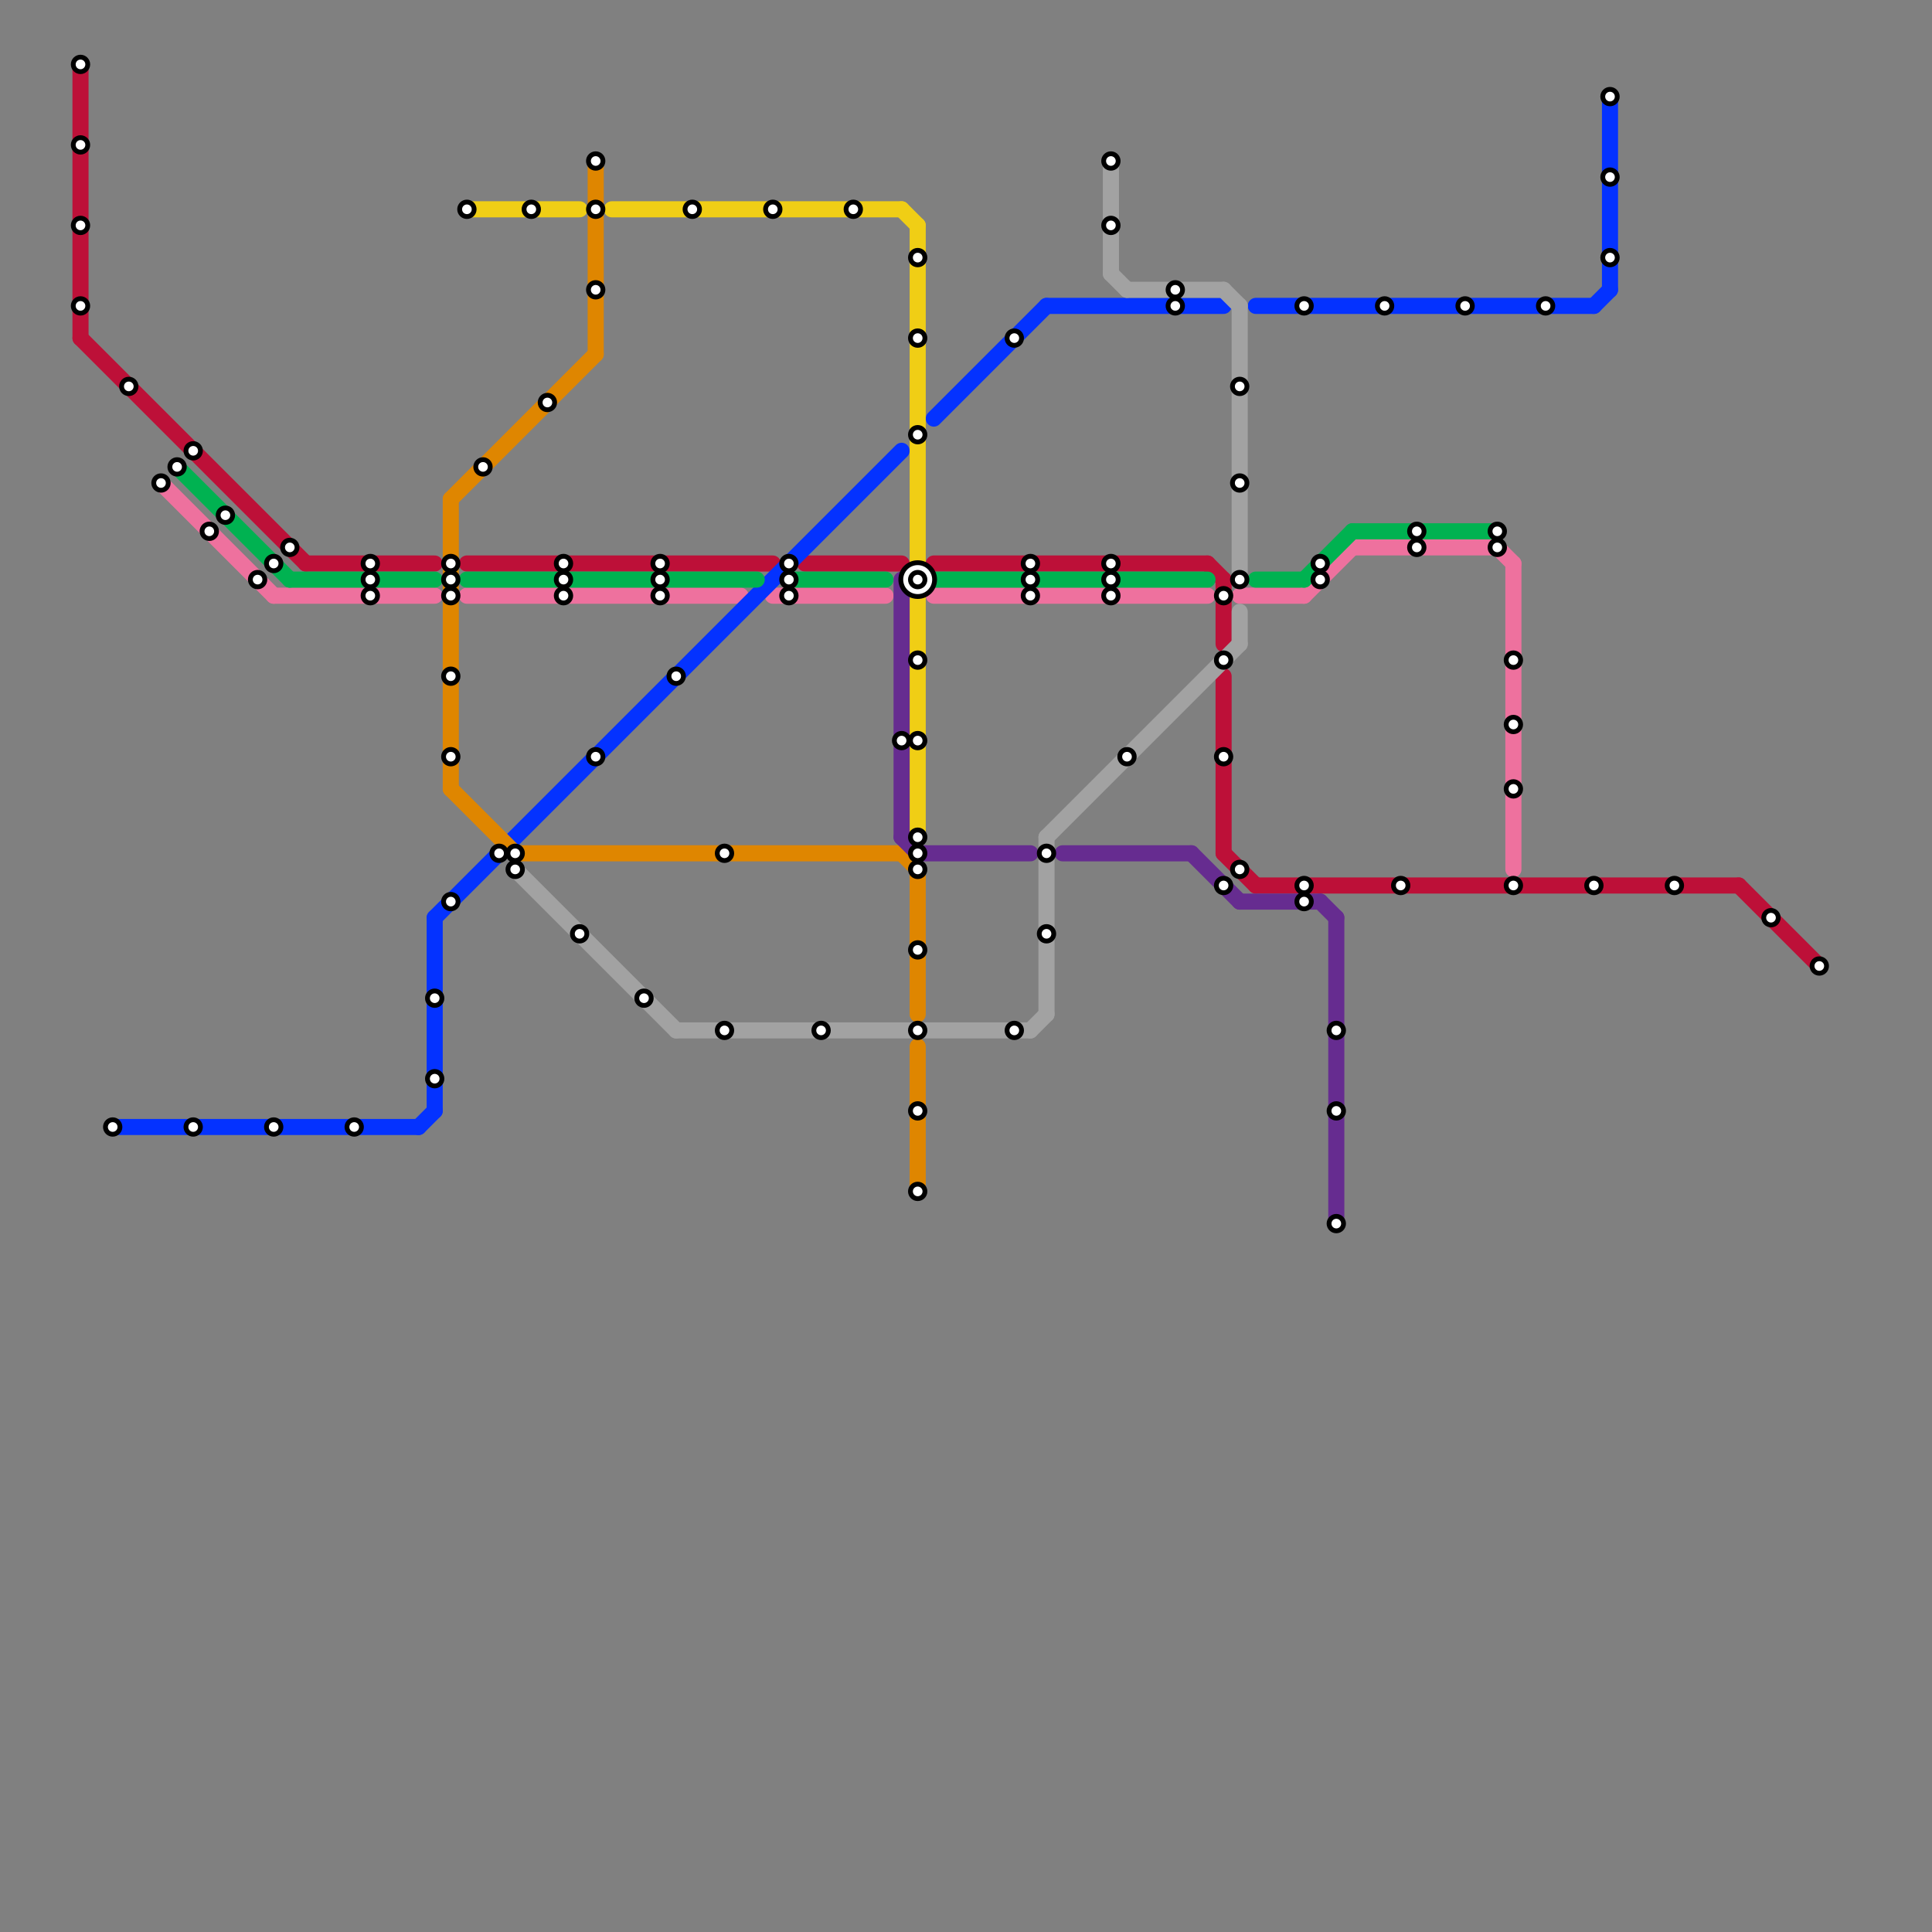 
<svg version="1.1" xmlns="http://www.w3.org/2000/svg" viewBox="0 0 120 120">
<rect x="0" y="0" width="120" height="120" fill="#808080" stroke="none"/>
<style>text { font: 1px Helvetica; font-weight: 600; white-space: pre; dominant-baseline: central; } line { stroke-width: 1; fill: none; stroke-linecap: round; stroke-linejoin: round; } .c0 { stroke: #bd1038 } .c1 { stroke: #ee719e } .c2 { stroke: #0432ff } .c3 { stroke: #00b251 } .c4 { stroke: #df8600 } .c5 { stroke: #f0ce15 } .c6 { stroke: #a2a2a2 } .c7 { stroke: #662c90 }</style><defs><g id="wm-xf"><circle r="1.2" fill="#000"/><circle r="0.9" fill="#fff"/><circle r="0.6" fill="#000"/><circle r="0.3" fill="#fff"/></g><g id="wm"><circle r="0.6" fill="#000"/><circle r="0.3" fill="#fff"/></g></defs><line class="c0" x1="108" y1="55" x2="113" y2="60"/><line class="c0" x1="58" y1="35" x2="75" y2="35"/><line class="c0" x1="19" y1="35" x2="27" y2="35"/><line class="c0" x1="75" y1="35" x2="76" y2="36"/><line class="c0" x1="78" y1="55" x2="108" y2="55"/><line class="c0" x1="76" y1="42" x2="76" y2="53"/><line class="c0" x1="5" y1="4" x2="5" y2="21"/><line class="c0" x1="76" y1="53" x2="78" y2="55"/><line class="c0" x1="76" y1="36" x2="76" y2="40"/><line class="c0" x1="5" y1="21" x2="19" y2="35"/><line class="c0" x1="29" y1="35" x2="48" y2="35"/><line class="c0" x1="50" y1="35" x2="56" y2="35"/><line class="c1" x1="29" y1="37" x2="46" y2="37"/><line class="c1" x1="77" y1="37" x2="81" y2="37"/><line class="c1" x1="94" y1="35" x2="94" y2="54"/><line class="c1" x1="48" y1="37" x2="55" y2="37"/><line class="c1" x1="93" y1="34" x2="94" y2="35"/><line class="c1" x1="10" y1="30" x2="17" y2="37"/><line class="c1" x1="81" y1="37" x2="84" y2="34"/><line class="c1" x1="17" y1="37" x2="27" y2="37"/><line class="c1" x1="58" y1="37" x2="75" y2="37"/><line class="c1" x1="84" y1="34" x2="93" y2="34"/><line class="c2" x1="27" y1="57" x2="56" y2="28"/><line class="c2" x1="27" y1="57" x2="27" y2="69"/><line class="c2" x1="78" y1="19" x2="99" y2="19"/><line class="c2" x1="58" y1="26" x2="65" y2="19"/><line class="c2" x1="65" y1="19" x2="76" y2="19"/><line class="c2" x1="26" y1="70" x2="27" y2="69"/><line class="c2" x1="100" y1="6" x2="100" y2="18"/><line class="c2" x1="7" y1="70" x2="26" y2="70"/><line class="c2" x1="99" y1="19" x2="100" y2="18"/><line class="c3" x1="49" y1="36" x2="55" y2="36"/><line class="c3" x1="18" y1="36" x2="27" y2="36"/><line class="c3" x1="11" y1="29" x2="18" y2="36"/><line class="c3" x1="29" y1="36" x2="47" y2="36"/><line class="c3" x1="78" y1="36" x2="81" y2="36"/><line class="c3" x1="81" y1="36" x2="84" y2="33"/><line class="c3" x1="58" y1="36" x2="75" y2="36"/><line class="c3" x1="84" y1="33" x2="93" y2="33"/><line class="c4" x1="32" y1="53" x2="56" y2="53"/><line class="c4" x1="56" y1="53" x2="57" y2="54"/><line class="c4" x1="37" y1="10" x2="37" y2="22"/><line class="c4" x1="28" y1="31" x2="28" y2="49"/><line class="c4" x1="57" y1="65" x2="57" y2="74"/><line class="c4" x1="57" y1="54" x2="57" y2="63"/><line class="c4" x1="28" y1="31" x2="37" y2="22"/><line class="c4" x1="28" y1="49" x2="32" y2="53"/><line class="c5" x1="38" y1="13" x2="56" y2="13"/><line class="c5" x1="57" y1="14" x2="57" y2="52"/><line class="c5" x1="29" y1="13" x2="36" y2="13"/><line class="c5" x1="56" y1="13" x2="57" y2="14"/><line class="c6" x1="64" y1="64" x2="65" y2="63"/><line class="c6" x1="32" y1="54" x2="42" y2="64"/><line class="c6" x1="69" y1="10" x2="69" y2="17"/><line class="c6" x1="69" y1="17" x2="70" y2="18"/><line class="c6" x1="65" y1="52" x2="77" y2="40"/><line class="c6" x1="70" y1="18" x2="76" y2="18"/><line class="c6" x1="76" y1="18" x2="77" y2="19"/><line class="c6" x1="42" y1="64" x2="64" y2="64"/><line class="c6" x1="77" y1="38" x2="77" y2="40"/><line class="c6" x1="65" y1="52" x2="65" y2="63"/><line class="c6" x1="77" y1="19" x2="77" y2="36"/><line class="c7" x1="74" y1="53" x2="77" y2="56"/><line class="c7" x1="57" y1="53" x2="64" y2="53"/><line class="c7" x1="66" y1="53" x2="74" y2="53"/><line class="c7" x1="82" y1="56" x2="83" y2="57"/><line class="c7" x1="56" y1="36" x2="56" y2="52"/><line class="c7" x1="56" y1="52" x2="57" y2="53"/><line class="c7" x1="77" y1="56" x2="82" y2="56"/><line class="c7" x1="83" y1="57" x2="83" y2="76"/>

<use x="10" y="30" href="#wm"/><use x="100" y="11" href="#wm"/><use x="100" y="16" href="#wm"/><use x="100" y="6" href="#wm"/><use x="104" y="55" href="#wm"/><use x="11" y="29" href="#wm"/><use x="110" y="57" href="#wm"/><use x="113" y="60" href="#wm"/><use x="12" y="28" href="#wm"/><use x="12" y="70" href="#wm"/><use x="13" y="33" href="#wm"/><use x="14" y="32" href="#wm"/><use x="16" y="36" href="#wm"/><use x="17" y="35" href="#wm"/><use x="17" y="70" href="#wm"/><use x="18" y="34" href="#wm"/><use x="22" y="70" href="#wm"/><use x="23" y="35" href="#wm"/><use x="23" y="36" href="#wm"/><use x="23" y="37" href="#wm"/><use x="27" y="62" href="#wm"/><use x="27" y="67" href="#wm"/><use x="28" y="35" href="#wm"/><use x="28" y="36" href="#wm"/><use x="28" y="37" href="#wm"/><use x="28" y="42" href="#wm"/><use x="28" y="47" href="#wm"/><use x="28" y="56" href="#wm"/><use x="29" y="13" href="#wm"/><use x="30" y="29" href="#wm"/><use x="31" y="53" href="#wm"/><use x="32" y="53" href="#wm"/><use x="32" y="54" href="#wm"/><use x="33" y="13" href="#wm"/><use x="34" y="25" href="#wm"/><use x="35" y="35" href="#wm"/><use x="35" y="36" href="#wm"/><use x="35" y="37" href="#wm"/><use x="36" y="58" href="#wm"/><use x="37" y="10" href="#wm"/><use x="37" y="13" href="#wm"/><use x="37" y="18" href="#wm"/><use x="37" y="47" href="#wm"/><use x="40" y="62" href="#wm"/><use x="41" y="35" href="#wm"/><use x="41" y="36" href="#wm"/><use x="41" y="37" href="#wm"/><use x="42" y="42" href="#wm"/><use x="43" y="13" href="#wm"/><use x="45" y="53" href="#wm"/><use x="45" y="64" href="#wm"/><use x="48" y="13" href="#wm"/><use x="49" y="35" href="#wm"/><use x="49" y="36" href="#wm"/><use x="49" y="37" href="#wm"/><use x="5" y="14" href="#wm"/><use x="5" y="19" href="#wm"/><use x="5" y="4" href="#wm"/><use x="5" y="9" href="#wm"/><use x="51" y="64" href="#wm"/><use x="53" y="13" href="#wm"/><use x="56" y="46" href="#wm"/><use x="57" y="16" href="#wm"/><use x="57" y="21" href="#wm"/><use x="57" y="27" href="#wm"/><use x="57" y="36" href="#wm-xf"/><use x="57" y="41" href="#wm"/><use x="57" y="46" href="#wm"/><use x="57" y="52" href="#wm"/><use x="57" y="53" href="#wm"/><use x="57" y="54" href="#wm"/><use x="57" y="59" href="#wm"/><use x="57" y="64" href="#wm"/><use x="57" y="69" href="#wm"/><use x="57" y="74" href="#wm"/><use x="63" y="21" href="#wm"/><use x="63" y="64" href="#wm"/><use x="64" y="35" href="#wm"/><use x="64" y="36" href="#wm"/><use x="64" y="37" href="#wm"/><use x="65" y="53" href="#wm"/><use x="65" y="58" href="#wm"/><use x="69" y="10" href="#wm"/><use x="69" y="14" href="#wm"/><use x="69" y="35" href="#wm"/><use x="69" y="36" href="#wm"/><use x="69" y="37" href="#wm"/><use x="7" y="70" href="#wm"/><use x="70" y="47" href="#wm"/><use x="73" y="18" href="#wm"/><use x="73" y="19" href="#wm"/><use x="76" y="37" href="#wm"/><use x="76" y="41" href="#wm"/><use x="76" y="47" href="#wm"/><use x="76" y="55" href="#wm"/><use x="77" y="24" href="#wm"/><use x="77" y="30" href="#wm"/><use x="77" y="36" href="#wm"/><use x="77" y="54" href="#wm"/><use x="8" y="24" href="#wm"/><use x="81" y="19" href="#wm"/><use x="81" y="55" href="#wm"/><use x="81" y="56" href="#wm"/><use x="82" y="35" href="#wm"/><use x="82" y="36" href="#wm"/><use x="83" y="64" href="#wm"/><use x="83" y="69" href="#wm"/><use x="83" y="76" href="#wm"/><use x="86" y="19" href="#wm"/><use x="87" y="55" href="#wm"/><use x="88" y="33" href="#wm"/><use x="88" y="34" href="#wm"/><use x="91" y="19" href="#wm"/><use x="93" y="33" href="#wm"/><use x="93" y="34" href="#wm"/><use x="94" y="41" href="#wm"/><use x="94" y="45" href="#wm"/><use x="94" y="49" href="#wm"/><use x="94" y="55" href="#wm"/><use x="96" y="19" href="#wm"/><use x="99" y="55" href="#wm"/>
</svg>

